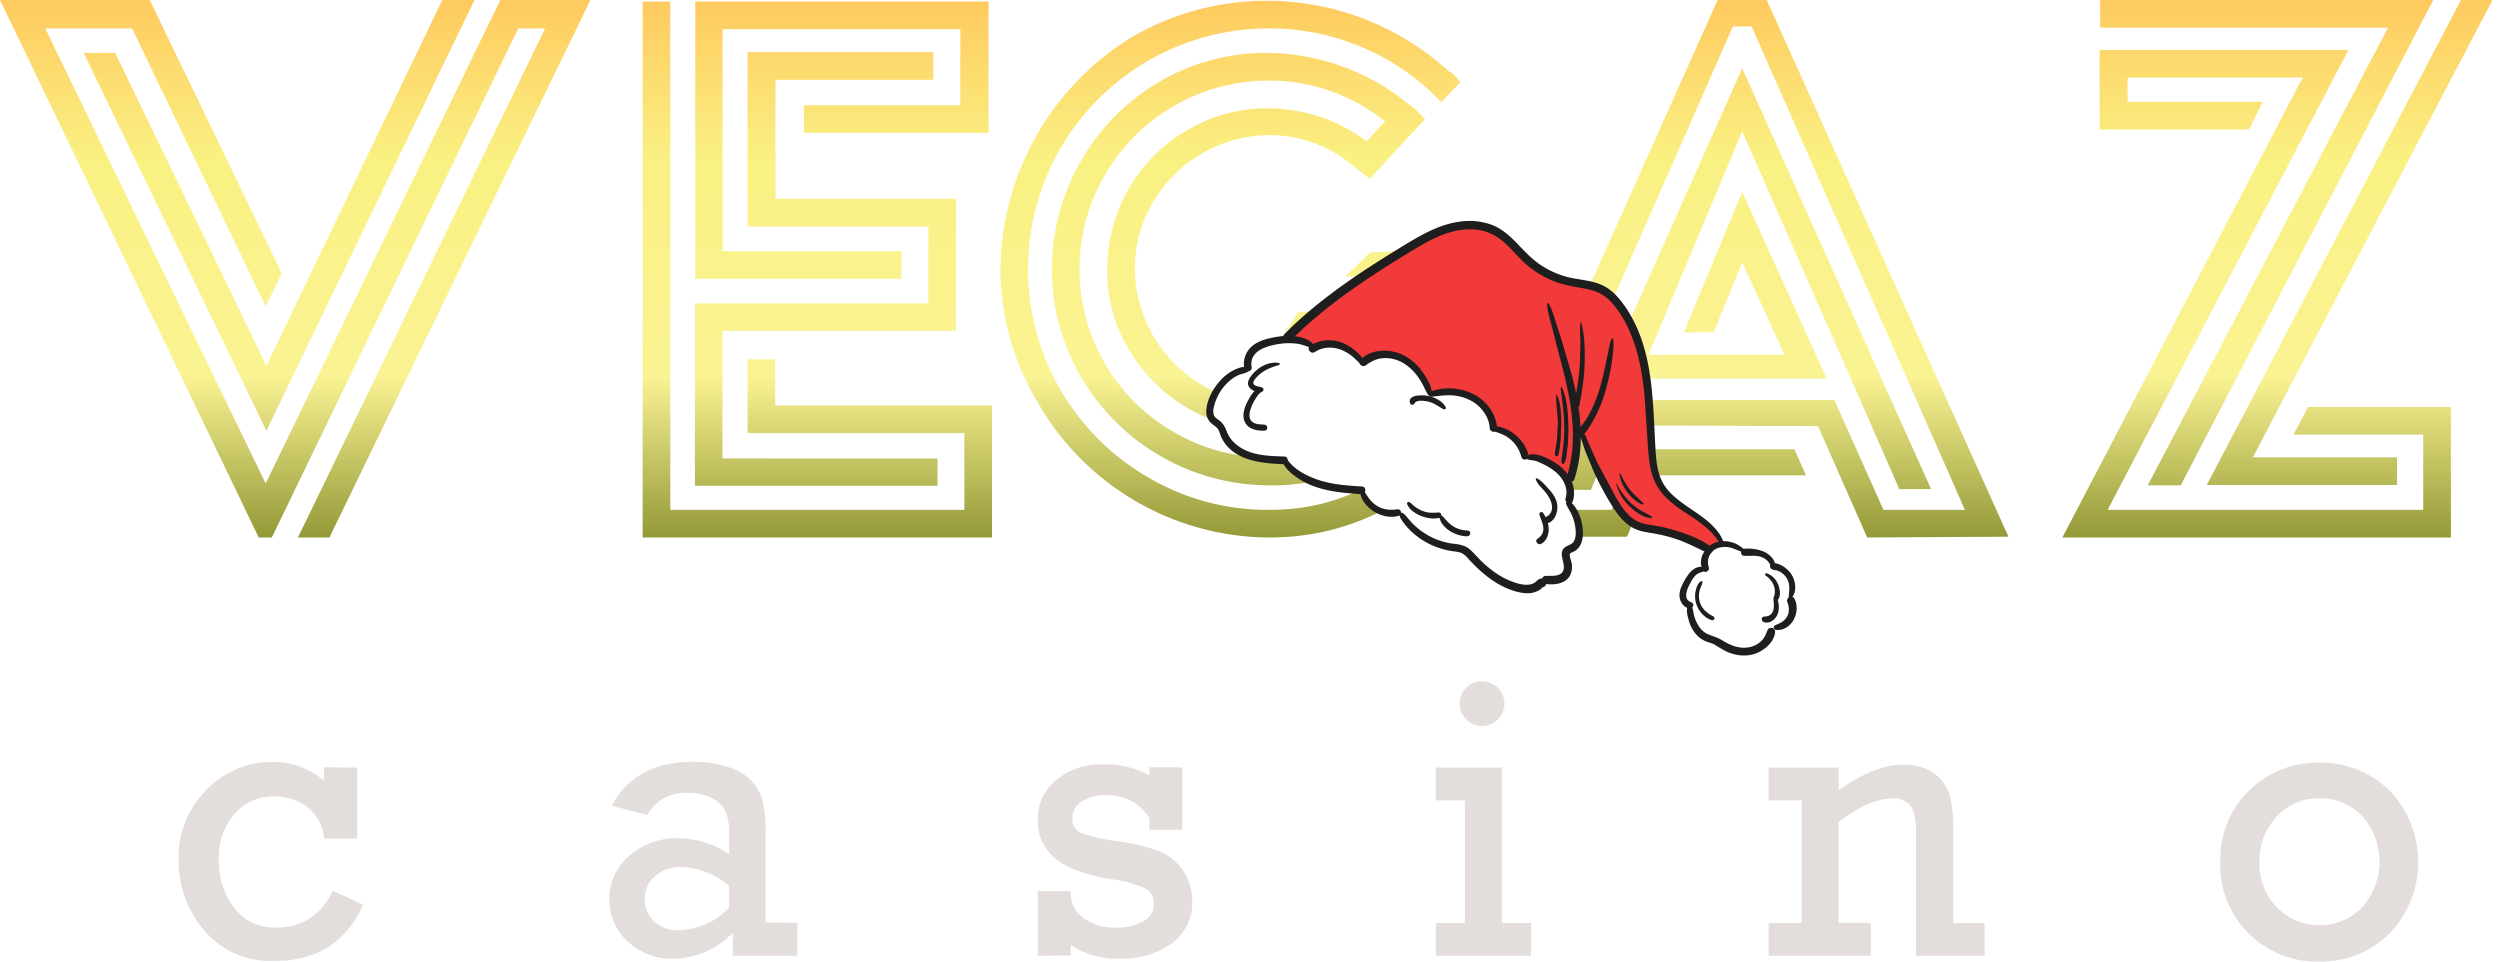 <svg xmlns="http://www.w3.org/2000/svg" width="104" height="40" fill="none" viewBox="0 0 104 40">
    <g clip-path="url(#a)">
        <path fill="url(#b)" d="M13.703 22.36h-1.31L22.678 1.183H21.56L11.307 22.36h-.544L0 0h6.229l5.492 11.372-.668 1.372-5.56-11.561h-3.61l9.169 18.929L20.813 0h3.75l-10.86 22.36ZM18.399 0h1.34l-8.657 17.92-7.6-15.717h1.31l6.29 13.014L18.399 0Z"/>
        <path fill="url(#c)" d="M52.767 22.36a11.145 11.145 0 0 1-9.616-5.655 10.753 10.753 0 0 1-1.532-5.493 11.445 11.445 0 0 1 5.59-9.742 11.22 11.22 0 0 1 13.064 1.5c.1.043.188.108.257.192l.222.257-.798.828-.447-.446a9.864 9.864 0 0 0-6.74-2.618 10.01 10.01 0 0 0-4.984 18.686 9.734 9.734 0 0 0 4.984 1.34c2.173 0 3.844-.592 6.548-2.366v-7.344h-3.354L57 10.5l3.433-.151v9.103l-.222.192c-2.845 1.95-4.89 2.716-7.444 2.716Zm0-2.171a9.073 9.073 0 0 1-7.794-4.505 8.794 8.794 0 0 1-1.215-4.472 9.068 9.068 0 0 1 4.495-7.826 8.796 8.796 0 0 1 4.505-1.183 9.465 9.465 0 0 1 5.27 1.695l.84.636.414.414-2.298 2.49-1.023-.798a5.377 5.377 0 0 0-3.194-1.02 5.664 5.664 0 0 0-4.792 2.777 5.388 5.388 0 0 0-.766 2.812 5.663 5.663 0 0 0 2.777 4.792c.84.505 1.8.77 2.78.766a4.658 4.658 0 0 0 2.204-.512v-.509h-2.662L53.984 13l4.296-.507v5.681l-.734.577a7.96 7.96 0 0 1-4.779 1.438Zm0-16.835a7.865 7.865 0 0 0-6.803 3.928 7.71 7.71 0 0 0-1.056 3.93 7.808 7.808 0 0 0 3.937 6.77 7.69 7.69 0 0 0 3.922 1.044 7.297 7.297 0 0 0 4.14-1.215l.225-.19v-3.98h-3.661v.949h2.661v2.395l-.32.16c-.94.48-1.977.743-3.034.766a6.876 6.876 0 0 1-5.826-3.377 6.253 6.253 0 0 1-.887-3.322 6.657 6.657 0 0 1 3.354-5.814 6.448 6.448 0 0 1 3.354-.888 6.835 6.835 0 0 1 3.86 1.207l.221.16.769-.831-.257-.19a7.69 7.69 0 0 0-4.6-1.505l.001.003Z"/>
        <path fill="url(#d)" d="M81.74 21.209 72.865 1.097h-.775L63.242 21.21h3.804l1.023-2.523h6.58l.48 1.086H68.77l-1.085 2.555h-6.229L71.453 0h2.043l10.056 22.327-5.877.032-2.043-4.631-8.332-.033-1.118 2.683h-1.405l1.63-3.736h9.902l2.044 4.567h3.387Zm-11.692-7.38 2.428-5.843 3.514 7.76h-9.264l5.75-12.904 7.858 17.506h-1.322L72.476 5.463l-3.898 9.295h5.655l-1.757-3.844-1.183 2.904-1.245.011Z"/>
        <path fill="url(#e)" d="M101.957 22.36H85.794l10-19.133h-7.285v1.011h5.62l-.574 1.15h-6.211V2.077h10.352L87.677 21.21h13.129v-3.13h-5.398l.607-1.15h5.941l.001 5.43Zm-11.238-2.171h-1.373L99.343 1.15H87.365V0h13.859L90.719 20.189Zm8.997-1.163v1.15H91.8L102.377 0h1.311l-9.97 19.026h5.998Z"/>
        <path fill="#E3DEDC" d="M14.859 31.93v2.958h-1.375a1.846 1.846 0 0 0-.69-1.304 2.172 2.172 0 0 0-1.363-.453 2.141 2.141 0 0 0-1.683.733 2.79 2.79 0 0 0-.647 1.92c-.012.7.204 1.385.615 1.952a2.07 2.07 0 0 0 1.774.846 2.441 2.441 0 0 0 2.346-1.535l1.268.591c-.7 1.558-1.926 2.337-3.679 2.337a3.628 3.628 0 0 1-2.928-1.269 4.41 4.41 0 0 1-1.067-2.928 3.928 3.928 0 0 1 1.165-2.922 3.702 3.702 0 0 1 2.685-1.154 3.254 3.254 0 0 1 2.198.77v-.55l1.381.008Zm18.311 6.463v1.366h-2.686v-.955a3.5 3.5 0 0 1-2.49 1.082 2.715 2.715 0 0 1-1.858-.695 2.392 2.392 0 0 1 .054-3.602 2.987 2.987 0 0 1 2.017-.719 3.874 3.874 0 0 1 2.126.663v-.775a2.973 2.973 0 0 0-.112-.923 1.184 1.184 0 0 0-.53-.592 2.054 2.054 0 0 0-1.088-.257 1.775 1.775 0 0 0-1.674.92l-1.479-.387c.653-1.219 1.78-1.828 3.38-1.828a4.38 4.38 0 0 1 1.527.24c.367.117.697.328.958.611.202.235.347.514.423.814.088.459.125.926.11 1.393v3.623l1.322.02v.001Zm-2.84-1.547a3.252 3.252 0 0 0-2.014-.775 1.57 1.57 0 0 0-1.062.373 1.218 1.218 0 0 0-.428.96 1.245 1.245 0 0 0 .378.924 1.386 1.386 0 0 0 1.02.372 3.04 3.04 0 0 0 2.112-.94l-.006-.914Zm12.842 2.913v-2.691h1.375v.257a1.276 1.276 0 0 0 .592.908c.365.242.795.366 1.233.355.41.019.819-.07 1.183-.26a.793.793 0 0 0 .447-.72.7.7 0 0 0-.37-.653 4.933 4.933 0 0 0-1.458-.387c-1.08-.184-1.848-.476-2.31-.887a2.014 2.014 0 0 1-.692-1.583 2.085 2.085 0 0 1 .754-1.638 2.89 2.89 0 0 1 1.982-.66 3.795 3.795 0 0 1 1.907.456v-.335h1.367v2.597h-1.367v-.479a2.025 2.025 0 0 0-1.813-.961 1.736 1.736 0 0 0-.996.263.803.803 0 0 0-.394.698.616.616 0 0 0 .361.612c.501.174 1.02.29 1.547.35a8.044 8.044 0 0 1 1.724.416 2.218 2.218 0 0 1 1.352 2.082 2.07 2.07 0 0 1-.837 1.736 3.472 3.472 0 0 1-2.174.642 3.422 3.422 0 0 1-2.044-.568v.441l-1.369.009Zm17.769-1.366v-5.096H59.73V31.93h2.75v6.463h1.213v1.366H59.73v-1.366h1.211Zm-.219-9.125a.912.912 0 0 1 .264-.647.889.889 0 0 1 .668-.272.907.907 0 0 1 .654.266.89.89 0 0 1 .275.653.886.886 0 0 1-.275.66.9.9 0 0 1-.654.272.887.887 0 0 1-.66-.275.905.905 0 0 1-.272-.657ZM76.49 31.93v.947c.985-.712 1.886-1.068 2.7-1.068a2.09 2.09 0 0 1 1.257.358c.311.213.54.526.65.887.12.499.172 1.011.154 1.523v3.819h1.31v1.366h-2.854v-5.123c0-.591-.088-.979-.266-1.162a.889.889 0 0 0-.656-.27c-.68 0-1.447.332-2.304.995v4.19h1.348v1.367h-4.253v-1.366h1.376v-5.096h-1.376V31.93h2.914Zm15.876 3.913a3.964 3.964 0 0 1 1.198-2.957 4.044 4.044 0 0 1 2.919-1.16 4.087 4.087 0 0 1 2.904 1.145 4.295 4.295 0 0 1 0 5.98A4.062 4.062 0 0 1 96.48 40a4.013 4.013 0 0 1-4.117-4.141l.003-.015v-.001Zm1.627 0a2.608 2.608 0 0 0 .724 1.899 2.477 2.477 0 0 0 3.55 0 2.848 2.848 0 0 0 0-3.789 2.366 2.366 0 0 0-1.775-.745 2.33 2.33 0 0 0-1.775.76 2.662 2.662 0 0 0-.724 1.872v.003Z"/>
        <path fill="url(#f)" d="M41.267 16.864v5.495H26.734V.066h1.15V21.21h12.233v-3.194h-9.018v-3.067h1.15v1.916l9.018-.001ZM37.5 10.45v1.148h-8.577V.062h12.2v5.463h-7.68V4.377h6.506V1.213h-9.893v9.236l7.444.001Zm1.5 8.625v1.135H28.908v-7.592h9.71V9.423h-7.519V2.168h7.728V3.32h-6.566v4.951h7.507v5.496h-9.713v5.303l8.944.003.001.002Z"/>
        <g filter="url(#g)">
            <path fill="#F23A3A" d="m71.645 21.626-.406-.665-1.666-1.199-.526-.625-.311-1.231-.147-2.311-.267-1.758-.69-1.728-.68-.85c-.047-.037-.851-.47-.851-.47l-1.338-.226-1.429-.948-.977-.932-1.49-.3-1.664.432-4.003 2.773-1.727 1.617 1.769 3.454c.103.067 9.934 2.538 9.934 2.538l.298-.634.14-1.666.365.594 1.213 2.625.922.854 1.697.287 1.168.656.665-.287h.001Z"/>
            <path fill="#fff" d="M74.573 24.413c.004-.083-.191-.677-.128-.675.063.002.058-.6.058-.6l-.458-.512-.239-.11-.273-.328-.529-.248-.421.002-.304-.173-.632-.145-.503.339-.243.502-.089.188-.3.203-.516.537-.015.536.255.324.102.632.469.572.431.202.907.47.74-.001.51-.355.333-.547.467-.228.379-.585h-.001Zm-11.77-1.071-1.361-.82c.004-.032-.477-.607-.477-.607l-1.106-.247-1.034-.643-.67-.699-.79-.084-.471-.362-.345-.545-1.655-.19-1.07-.56-.474-.434-1.298-.204-.786-.3-.476-.79-.482-.466.078-.593.474-1.008 1.09-.396.085-.7s.393-.237.45-.353c.059-.115.972-.276.972-.276l.866.202.318.17.614-.13.807.21.669.544.88-.397 1.156.451.717 1.264 1.092-.056 1.086.553.504.89 1.028.616.354.603 1.054.343.772.937-.08.736.433 1.136-.211.591-.355.232.023.867-.188.272-.757.053-.635.452-.802-.26v-.002Z"/>
            <path fill="#1E1E1E" d="M59.418 15.43c-.085-.108-.135-.238-.196-.36a2.784 2.784 0 0 0-.23-.384 2.08 2.08 0 0 0-.628-.591 1.472 1.472 0 0 0-.79-.196c-.302.013-.524.127-.763.302-.138.1-.349-.08-.224-.219.44-.49 1.279-.481 1.824-.194.294.155.548.385.742.655.18.251.408.607.411.925 0 .076-.09.133-.145.063Z"/>
            <path fill="#1E1E1E" d="M56.658 14.174c-.153-.099-.274-.248-.418-.362a1.729 1.729 0 0 0-.47-.268c-.35-.129-.754-.114-1.07.097-.168.113-.366-.13-.197-.249.376-.263.863-.302 1.29-.15.208.077.4.189.568.332.162.135.345.304.415.507a.078.078 0 0 1-.118.093Z"/>
            <path fill="#1E1E1E" d="M54.667 13.505c-.24-.062-.456-.171-.706-.207a2.647 2.647 0 0 0-.796.018c-.51.083-1.21.301-1.096.957.034.197-.273.24-.308.044a.972.972 0 0 1 .313-.906c.252-.224.599-.316.92-.377.323-.062.66-.09.985-.03.28.05.61.167.731.444.012.026-.011.065-.043.057Z"/>
            <path fill="#1E1E1E" d="M51.967 14.397c-.077.14-.292.137-.427.198a1.654 1.654 0 0 0-.47.32 2.084 2.084 0 0 0-.577 1.036.58.58 0 0 0 .001.309c.038.102.128.158.212.22.18.131.253.278.332.482.142.37.463.635.821.79.491.21 1.042.222 1.569.239.206.006.165.326-.042.319-.94-.035-2.108-.15-2.574-1.11-.047-.098-.071-.205-.117-.304-.055-.12-.17-.177-.268-.256a.659.659 0 0 1-.244-.586c.03-.44.29-.905.584-1.226a1.87 1.87 0 0 1 .572-.438c.147-.07.497-.217.62-.051.011.015.018.04.008.057v.001Z"/>
            <path fill="#1E1E1E" d="M53.543 18.102c.288.433.83.706 1.31.865.58.193 1.202.234 1.808.271.207.013.166.335-.041.32-.665-.047-1.34-.1-1.971-.331a3.005 3.005 0 0 1-.752-.402c-.21-.154-.481-.378-.542-.642-.023-.1.131-.166.188-.08v-.001Z"/>
            <path fill="#1E1E1E" d="M56.706 19.354c.159.263.289.507.556.678.272.174.561.201.872.154.15-.024.228.216.075.265-.36.117-.763.016-1.073-.183-.283-.182-.577-.522-.548-.881.005-.053.088-.082.118-.033Z"/>
            <path fill="#1E1E1E" d="M58.307 20.33c.087.016.141.087.196.152l.227.262c.158.163.333.308.523.433a2.86 2.86 0 0 0 1.245.446c.249.03.468.072.66.244.181.161.334.352.51.517.345.322.73.608 1.17.784.228.091.488.174.737.154a.501.501 0 0 0 .325-.13c.088-.083.186-.17.315-.103.066.034.126.107.109.188-.022.102-.081.157-.187.158-.057 0-.097-.058-.108-.107l-.003-.013.086.112c.076.041.068-.01.012.005.12-.033.062-.022.036.015-.03.043-.085.076-.129.103a.868.868 0 0 1-.321.116c-.243.038-.488-.012-.72-.082-.477-.143-.912-.418-1.29-.738a6.352 6.352 0 0 1-.534-.512c-.082-.088-.158-.184-.253-.258-.115-.092-.242-.116-.385-.133a3.235 3.235 0 0 1-1.32-.454 3.088 3.088 0 0 1-.6-.483 2.72 2.72 0 0 1-.248-.3c-.06-.085-.156-.208-.127-.317.009-.033.035-.064.074-.057v-.002Zm1.186-5.03c.556-.234 1.299-.173 1.826.107.518.274.908.784.956 1.378.003.05-.011.108-.056.14l-.022.014c-.03.02-.077.036-.113.016-.125-.07-.106-.173-.13-.3a1.317 1.317 0 0 0-.135-.367 1.575 1.575 0 0 0-.566-.586 1.88 1.88 0 0 0-.814-.252c-.302-.027-.59.025-.889.055-.117.011-.171-.155-.057-.203V15.3Z"/>
            <path fill="#1E1E1E" d="M62.049 16.74c.332-.048.693.118.95.318.276.215.487.511.585.85.063.216-.244.305-.3.084a1.382 1.382 0 0 0-.467-.727c-.238-.194-.502-.27-.789-.359-.084-.026-.059-.153.02-.165Z"/>
            <path fill="#1E1E1E" d="M63.533 17.963c.205-.142.526-.03.731.06.242.106.48.239.68.411.408.352.643.875.489 1.41-.059.202-.367.078-.304-.124.13-.42-.117-.845-.436-1.104a2.57 2.57 0 0 0-.516-.317c-.1-.048-.204-.098-.311-.128-.103-.027-.212-.025-.312-.059-.06-.02-.073-.113-.02-.149Z"/>
            <path fill="#1E1E1E" d="M65.307 19.864c.325.241.488.723.532 1.11.041.363-.015.8-.381.978-.088.043-.167.048-.156.158.01.097.052.191.072.286a.786.786 0 0 1-.074.567c-.2.334-.66.38-1.01.329-.082-.012-.127-.07-.147-.145a.129.129 0 0 1 .011-.088c.035-.075.1-.106.18-.104.272.005.7.037.722-.34.016-.291-.25-.654.078-.868.133-.087.275-.092.35-.25.072-.147.074-.321.059-.48a1.927 1.927 0 0 0-.126-.524c-.07-.18-.18-.336-.26-.51-.042-.092.073-.177.15-.12Zm-12.097-5.68c-.288.082-.591.192-.818.396-.076.068-.286.26-.25.376.036.117.248.123.345.157.096.033.074.184-.025.196-.169.018-.386-.058-.49-.197-.117-.162-.024-.343.082-.482.266-.345.702-.603 1.144-.53.038.007.056.07.012.083Z"/>
            <path fill="#1E1E1E" d="M52.548 15.238c-.048.054-.111.09-.164.14-.06.058-.105.133-.15.203a1.958 1.958 0 0 0-.228.501c-.047.172-.05.378.116.487.144.095.326.08.49.099.135.014.144.237.001.245-.21.012-.447-.016-.627-.131-.205-.131-.282-.367-.252-.6.033-.245.153-.477.278-.686.094-.156.285-.404.495-.356.04.01.075.06.041.098Zm11.385 3.66c.185.087.34.279.478.427.154.166.289.349.349.57.09.332-.053.836-.452.884-.139.016-.202-.186-.068-.24.138-.057.244-.123.297-.272.063-.177.01-.366-.072-.526-.083-.16-.2-.3-.323-.433-.1-.11-.217-.227-.253-.376-.006-.023.023-.043.044-.034Z"/>
            <path fill="#1E1E1E" d="M64.189 20.333c.153.205.255.506.234.763-.017.208-.126.455-.332.534-.13.05-.255-.131-.13-.218.148-.104.237-.214.242-.404.006-.22-.114-.405-.163-.611-.02-.083.101-.128.149-.064Zm-4.15-4.312c-.205-.116-.379-.256-.613-.31-.142-.033-.494-.096-.577.067-.036.072-.154.09-.186.002-.127-.347.442-.352.64-.325.312.041.686.192.838.485.035.067-.05.111-.103.081Zm-1.403 3.872c.095.06.17.148.263.212.087.06.18.11.278.15.22.085.428.085.659.063.147-.014.171.19.031.225-.249.062-.54.008-.772-.09-.209-.088-.48-.256-.556-.483a.064.064 0 0 1 .097-.077Z"/>
            <path fill="#1E1E1E" d="M60.017 20.48c.144.153.264.31.447.422.183.112.384.16.597.17.157.007.12.238-.03.238-.456-.001-1.031-.303-1.15-.771-.021-.082.09-.108.136-.059Zm4.393-8.869c.14.215.212.477.29.72l.246.762.41 1.394c.25.931.424 1.895.401 2.862a5.62 5.62 0 0 1-.261 1.583c-.066.206-.376.078-.311-.127.578-1.817.026-3.708-.439-5.48l-.22-.856c-.07-.274-.163-.56-.16-.845a.026.026 0 0 1 .032-.02.023.023 0 0 1 .012.007Z"/>
            <path fill="#1E1E1E" d="M65.783 12.414c.14.546.154 1.149.138 1.71-.016.584-.106 1.149-.212 1.721-.033.181-.3.117-.248-.065.155-.542.226-1.12.263-1.68l.023-.812c.002-.287-.047-.591.005-.874.003-.019.027-.018.031-.001Zm1.306.658c.063.166.025.376.013.55a5.86 5.86 0 0 1-.083.642 9.59 9.59 0 0 1-.25 1.059c-.1.345-.235.68-.4 1-.157.292-.343.64-.599.857-.128.109-.3-.07-.206-.201.1-.138.225-.258.325-.396.102-.142.193-.29.272-.446.154-.299.276-.614.375-.936.103-.336.183-.68.252-1.024l.129-.608c.037-.163.052-.36.146-.5.006-.01.023-.008.027.003Z"/>
            <path fill="#1E1E1E" d="M65.796 16.97c.082.017.121.08.156.152l.162.376.334.749.796 1.48c.225.37.486.781.893.971.239.112.504.133.76.178.254.045.505.105.751.178.531.157 1.095.37 1.544.698.135.099.01.332-.147.259-.473-.224-.922-.465-1.425-.623a6.331 6.331 0 0 0-.79-.19c-.261-.047-.53-.075-.777-.18-.425-.183-.725-.555-.966-.936a12.313 12.313 0 0 1-.78-1.446l-.365-.884-.157-.467c-.03-.1-.078-.22-.002-.31.004-.003.008-.006.013-.005Zm5.77 4.69c-.323-.627-.941-.991-1.507-1.37a4.8 4.8 0 0 1-.803-.642 2.248 2.248 0 0 1-.552-.998c-.127-.48-.144-.987-.178-1.48l-.104-1.58c-.086-.971-.244-1.947-.646-2.843a4.48 4.48 0 0 0-.737-1.168c-.31-.344-.682-.497-1.127-.577-.432-.078-.858-.14-1.27-.304a4.018 4.018 0 0 1-1.1-.656c-.333-.28-.603-.624-.923-.916-.32-.293-.686-.498-1.12-.56-.927-.135-1.802.288-2.574.753-1.658.997-3.314 2.059-4.741 3.373-.175.16-.346.326-.514.495-.17.172-.402-.125-.233-.295 1.4-1.411 3.067-2.52 4.755-3.554.815-.498 1.664-1.032 2.636-1.13a2.65 2.65 0 0 1 1.287.168c.408.171.729.471 1.03.786.307.322.605.639.98.884.37.241.78.413 1.211.508.436.094.896.117 1.306.304.41.188.714.534.965.898 1.18 1.71 1.143 3.87 1.258 5.86.028.498.064 1.018.308 1.466.167.305.428.549.7.759.545.421 1.201.745 1.614 1.312.098.135.175.283.23.44.034.101-.104.162-.153.067h.001Z"/>
            <path fill="#1E1E1E" d="M72.547 21.94c-.055.032-.12.005-.175-.017l-.284-.111a.968.968 0 0 0-.607-.019.626.626 0 0 0-.394.806c.047.133-.14.271-.228.136-.277-.426.061-1.011.5-1.165.258-.09.539-.068.793.022.044.015.527.269.394.347Z"/>
            <path fill="#1E1E1E" d="M70.908 22.764c-.161.044-.296.076-.41.21-.104.12-.178.27-.248.412-.11.227-.205.568.108.668.15.047.08.278-.07.26-.195-.023-.338-.186-.394-.367-.065-.21-.008-.427.087-.618.101-.204.22-.427.389-.582.145-.133.394-.242.57-.105.05.04.023.107-.032.122Z"/>
            <path fill="#1E1E1E" d="M70.35 24.176c.09.14.09.318.136.474.045.154.115.3.207.433.098.138.225.25.384.313.197.077.384.127.566.24.348.215.718.37 1.136.286.176-.035.34-.12.473-.24.148-.132.202-.287.275-.463.074-.176.338-.103.318.084-.045.428-.482.786-.868.903-.454.14-.942.036-1.343-.201l-.334-.203c-.109-.053-.229-.077-.34-.123a1.148 1.148 0 0 1-.453-.351 1.505 1.505 0 0 1-.257-.532c-.05-.18-.121-.426-.03-.602.024-.046.097-.072.13-.02v.002Z"/>
            <path fill="#1E1E1E" d="M73.787 25.099a.107.107 0 0 1 .063-.091c.192-.078.37-.156.484-.343.116-.193.1-.413.02-.614-.03-.075-.005-.14.049-.195.022-.022.05-.028.079-.034.073-.015.142.035.174.097.27.534-.125 1.347-.778 1.285-.033-.003-.072-.028-.082-.061-.004-.015-.01-.029-.008-.045Z"/>
            <path fill="#1E1E1E" d="M74.41 23.804c.032-.293.067-.574-.13-.821a.75.75 0 0 0-.32-.238c-.121-.044-.255-.008-.319-.142a.107.107 0 0 1 .013-.108l.014-.018a.146.146 0 0 1 .133-.056c.305.039.604.258.752.522.15.267.198.662-.01.914-.047.056-.14.021-.132-.053Z"/>
            <path fill="#1E1E1E" d="M73.726 22.643c-.063-.084-.093-.186-.16-.267a.685.685 0 0 0-.256-.189c-.25-.107-.499-.049-.758-.065-.166-.01-.166-.276-.001-.293.299-.03.674.023.935.177.185.11.453.39.325.624-.017.031-.06.046-.085.013Zm-2.907.546c.011.113-.075.235-.106.344a.927.927 0 0 0-.014.458c.073.318.297.506.573.65.097.05.04.183-.063.155-.327-.091-.583-.421-.663-.739a1.07 1.07 0 0 1 .007-.532c.032-.123.103-.323.244-.353.01-.002.02.007.022.017Zm2.683-.338a.784.784 0 0 1 .456.438c.082.185.138.456.023.637-.059.092-.175.015-.175-.07 0-.086.03-.165.028-.251a.743.743 0 0 0-.05-.261.89.89 0 0 0-.335-.401c-.052-.035-.003-.112.052-.092Z"/>
            <path fill="#1E1E1E" d="M73.906 23.836c.108.23.136.551.012.78-.102.187-.34.353-.556.258-.099-.043-.095-.219.028-.224.17-.006.302-.06.368-.232.07-.183.011-.377.02-.564.004-.07.102-.074.128-.018Zm-8.924-8.71c.217.482.25 1.076.262 1.599a7.21 7.21 0 0 1-.024.776l-.052.428c-.018.119-.032.24-.096.344-.03.048-.103.02-.112-.029-.02-.12.014-.244.032-.364l.048-.401a7.082 7.082 0 0 0-.02-1.534l-.1-.8c-.002-.036.047-.054.062-.019Zm-.21.304c.171.37.174.84.177 1.24l-.027.631c-.02.209-.035.433-.1.633-.028.083-.147.042-.142-.038.015-.205.069-.409.09-.614l.036-.62c.003-.41-.086-.82-.069-1.227 0-.02.028-.02.035-.006Zm2.48 3.691c.156.317.37.601.632.84.117.107.246.201.384.282.149.086.307.149.448.247.03.02.006.06-.024.059-.35-.01-.69-.28-.93-.514a1.967 1.967 0 0 1-.533-.908c-.004-.013.016-.017.022-.006Zm.137-.444c.127.246.253.486.425.704.163.208.372.367.554.557.024.024-.01.058-.037.05-.272-.092-.479-.307-.646-.534a1.597 1.597 0 0 1-.322-.77c-.002-.015.019-.02.026-.007Z"/>
        </g>
    </g>
    <defs>
        <linearGradient id="b" x1="13.588" x2="13.588" y1="22.36" y2="0" gradientUnits="userSpaceOnUse">
            <stop stop-color="#949937"/>
            <stop offset=".3" stop-color="#FAF393"/>
            <stop offset=".7" stop-color="#FAF183"/>
            <stop offset="1" stop-color="#FECA5F"/>
        </linearGradient>
        <linearGradient id="c" x1="52.203" x2="52.203" y1="22.36" y2=".033" gradientUnits="userSpaceOnUse">
            <stop stop-color="#949937"/>
            <stop offset=".3" stop-color="#FAF393"/>
            <stop offset=".7" stop-color="#FAF183"/>
            <stop offset="1" stop-color="#FECA5F"/>
        </linearGradient>
        <linearGradient id="d" x1="73.68" x2="73.68" y1="22.359" y2="0" gradientUnits="userSpaceOnUse">
            <stop stop-color="#949937"/>
            <stop offset=".3" stop-color="#FAF393"/>
            <stop offset=".7" stop-color="#FAF183"/>
            <stop offset="1" stop-color="#FECA5F"/>
        </linearGradient>
        <linearGradient id="e" x1="95.693" x2="95.693" y1="22.36" y2="0" gradientUnits="userSpaceOnUse">
            <stop stop-color="#949937"/>
            <stop offset=".3" stop-color="#FAF393"/>
            <stop offset=".7" stop-color="#FAF183"/>
            <stop offset="1" stop-color="#FECA5F"/>
        </linearGradient>
        <linearGradient id="f" x1="34.774" x2="34.774" y1="22.359" y2=".062" gradientUnits="userSpaceOnUse">
            <stop stop-color="#949937"/>
            <stop offset=".3" stop-color="#FAF393"/>
            <stop offset=".7" stop-color="#FAF183"/>
            <stop offset="1" stop-color="#FECA5F"/>
        </linearGradient>
        <clipPath id="a">
            <path fill="#fff" d="M0 0h104v40H0z"/>
        </clipPath>
        <filter id="g" width="24.561" height="19.077" x="50.181" y="8.192" color-interpolation-filters="sRGB" filterUnits="userSpaceOnUse">
            <feFlood flood-opacity="0" result="BackgroundImageFix"/>
            <feColorMatrix in="SourceAlpha" result="hardAlpha" values="0 0 0 0 0 0 0 0 0 0 0 0 0 0 0 0 0 0 127 0"/>
            <feOffset dy="1"/>
            <feComposite in2="hardAlpha" operator="out"/>
            <feColorMatrix values="0 0 0 0 0 0 0 0 0 0 0 0 0 0 0 0 0 0 0.25 0"/>
            <feBlend in2="BackgroundImageFix" result="effect1_dropShadow_2_2"/>
            <feBlend in="SourceGraphic" in2="effect1_dropShadow_2_2" result="shape"/>
        </filter>
    </defs>
</svg>
